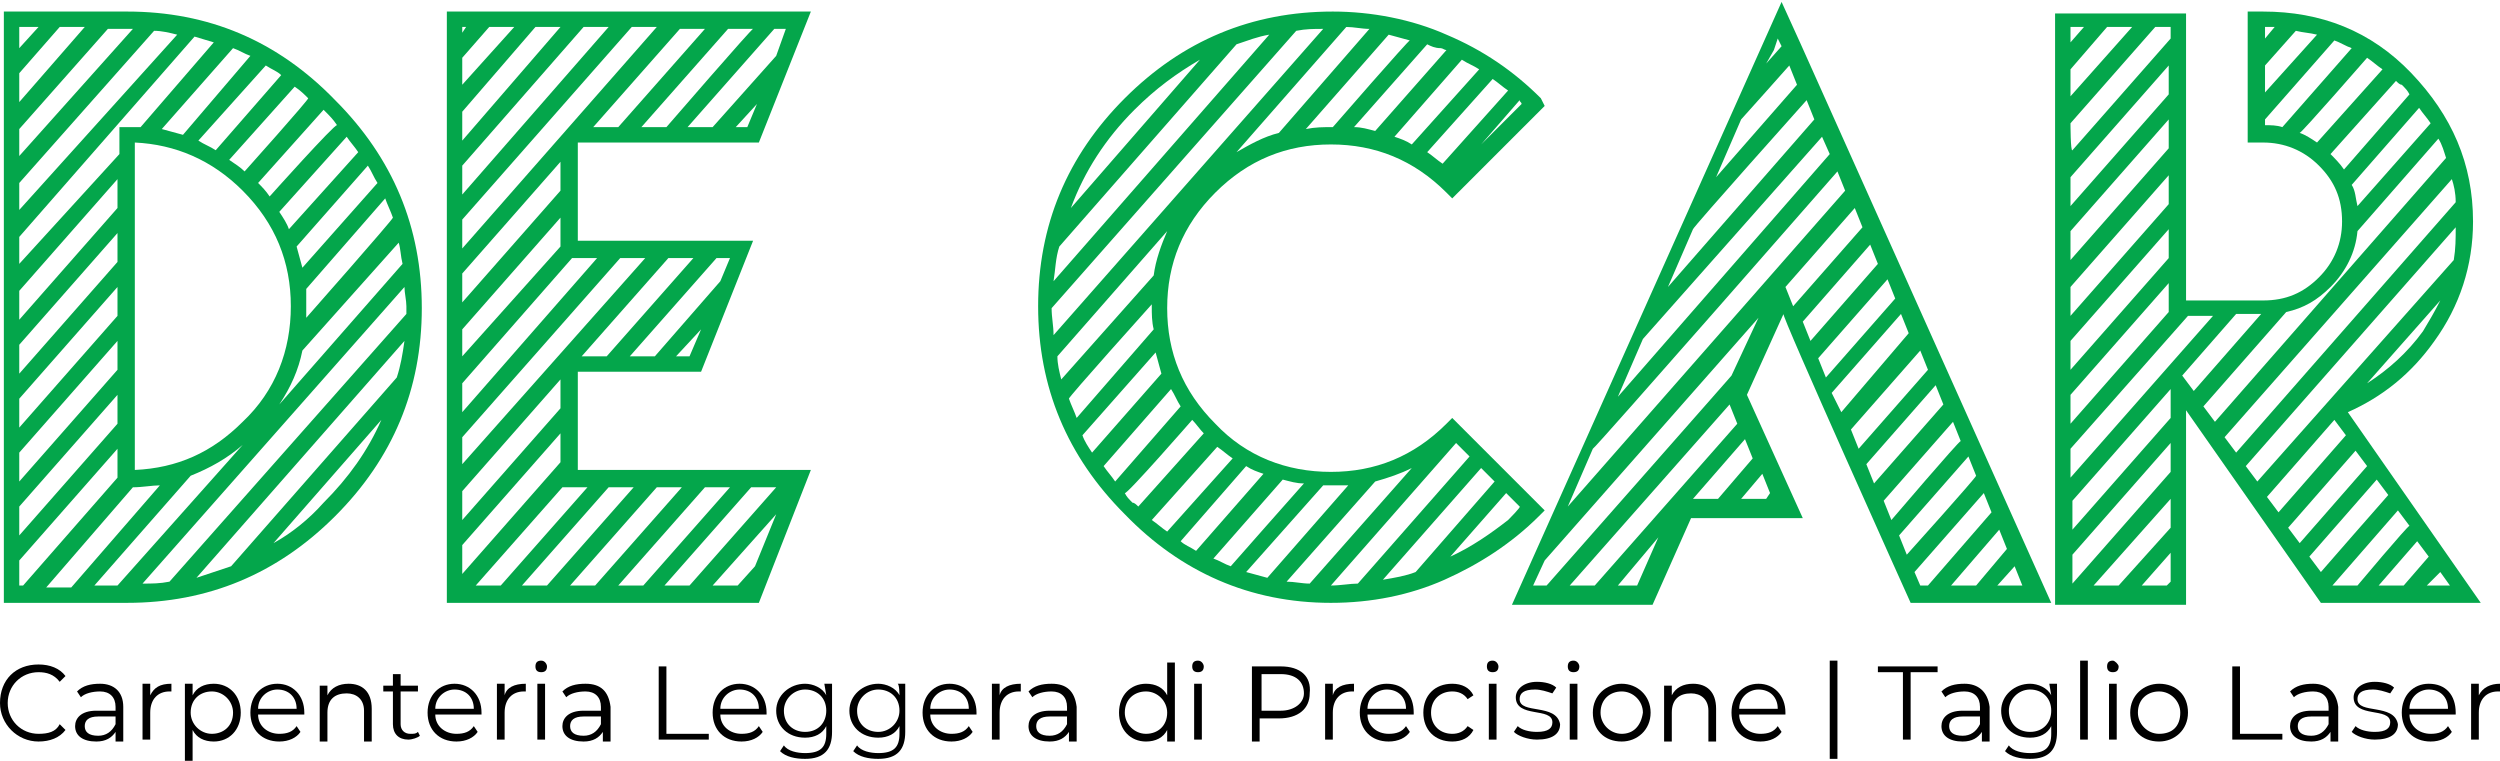 <?xml version="1.0" encoding="UTF-8"?>
<!-- Generator: Adobe Illustrator 27.1.1, SVG Export Plug-In . SVG Version: 6.00 Build 0)  -->
<svg xmlns="http://www.w3.org/2000/svg" xmlns:xlink="http://www.w3.org/1999/xlink" version="1.1" id="Livello_1" x="0px" y="0px" viewBox="0 0 129.8 39.5" style="enable-background:new 0 0 129.8 39.5;" xml:space="preserve">
<style type="text/css">
	.st0{fill:#04A64B;}
</style>
<path d="M2,34.9c0.4,0,0.8,0.1,1.1,0.5l0.3-0.3c-0.3-0.4-0.8-0.6-1.4-0.6c-1.2,0-2,0.8-2,2c0,1.1,0.9,2,2,2c0.6,0,1.1-0.2,1.4-0.6  l-0.3-0.3C2.9,38,2.5,38.1,2,38.1c-0.9,0-1.6-0.7-1.6-1.6C0.4,35.6,1.1,34.9,2,34.9L2,34.9z"></path>
<path d="M5.2,35.5c-0.5,0-0.9,0.1-1.2,0.4l0.2,0.3c0.2-0.2,0.6-0.3,1-0.3c0.5,0,0.8,0.3,0.8,0.8v0.2H5c-0.8,0-1.1,0.4-1.1,0.8  c0,0.5,0.4,0.8,1.1,0.8c0.5,0,0.8-0.2,1-0.5v0.5h0.4v-1.8C6.4,35.9,5.9,35.5,5.2,35.5L5.2,35.5z M6,37.6c-0.2,0.4-0.5,0.6-0.9,0.6  c-0.5,0-0.7-0.2-0.7-0.5c0-0.3,0.2-0.5,0.7-0.5H6L6,37.6L6,37.6z"></path>
<path d="M7.8,36.1v-0.6H7.4v2.9h0.4V37c0-0.7,0.4-1.1,1-1.1c0,0,0.1,0,0.1,0v-0.4C8.3,35.5,8,35.7,7.8,36.1z"></path>
<path d="M11.1,35.5c-0.5,0-0.9,0.2-1.1,0.6v-0.6H9.6v4H10v-1.6c0.2,0.4,0.6,0.6,1.1,0.6c0.8,0,1.4-0.6,1.4-1.5  C12.5,36.1,11.9,35.5,11.1,35.5L11.1,35.5z M11,38.1c-0.6,0-1.1-0.5-1.1-1.1c0-0.7,0.5-1.1,1.1-1.1c0.6,0,1.1,0.5,1.1,1.1  C12.1,37.7,11.6,38.1,11,38.1z"></path>
<path d="M14.4,35.5c-0.8,0-1.4,0.6-1.4,1.5c0,0.9,0.6,1.5,1.5,1.5c0.5,0,0.9-0.2,1.1-0.5l-0.2-0.3c-0.2,0.3-0.5,0.4-0.9,0.4  c-0.6,0-1.1-0.4-1.1-1h2.4c0,0,0-0.1,0-0.1C15.8,36.1,15.2,35.5,14.4,35.5z M13.4,36.8c0-0.6,0.5-1,1-1c0.6,0,1,0.4,1,1  C15.4,36.8,13.4,36.8,13.4,36.8z"></path>
<path d="M18.1,35.5c-0.5,0-0.9,0.2-1.1,0.6v-0.5h-0.4v2.9H17v-1.5c0-0.7,0.4-1,1-1c0.5,0,0.9,0.3,0.9,0.9v1.6h0.4v-1.7  C19.3,35.9,18.8,35.5,18.1,35.5z"></path>
<path d="M21.3,38.1c-0.3,0-0.5-0.2-0.5-0.5v-1.7h0.9v-0.3h-0.9v-0.6h-0.4v0.6h-0.5v0.3h0.5v1.7c0,0.5,0.3,0.8,0.8,0.8  c0.2,0,0.5-0.1,0.6-0.2L21.7,38C21.6,38.1,21.5,38.1,21.3,38.1z"></path>
<path d="M23.6,35.5c-0.8,0-1.4,0.6-1.4,1.5c0,0.9,0.6,1.5,1.5,1.5c0.5,0,0.9-0.2,1.1-0.5l-0.2-0.3c-0.2,0.3-0.5,0.4-0.9,0.4  c-0.6,0-1.1-0.4-1.1-1H25c0,0,0-0.1,0-0.1C25,36.1,24.4,35.5,23.6,35.5z M22.6,36.8c0-0.6,0.5-1,1-1c0.6,0,1,0.4,1,1  C24.6,36.8,22.6,36.8,22.6,36.8z"></path>
<path d="M26.2,36.1v-0.6h-0.4v2.9h0.4V37c0-0.7,0.4-1.1,1-1.1c0,0,0.1,0,0.1,0v-0.4C26.7,35.5,26.3,35.7,26.2,36.1z"></path>
<path d="M28.1,34.3c-0.2,0-0.3,0.1-0.3,0.3c0,0.2,0.1,0.3,0.3,0.3c0.2,0,0.3-0.1,0.3-0.3C28.4,34.5,28.3,34.3,28.1,34.3z"></path>
<rect x="27.9" y="35.5" width="0.4" height="2.9"></rect>
<path d="M30.4,35.5c-0.5,0-0.9,0.1-1.2,0.4l0.2,0.3c0.2-0.2,0.6-0.3,1-0.3c0.5,0,0.8,0.3,0.8,0.8v0.2h-0.9c-0.8,0-1.1,0.4-1.1,0.8  c0,0.5,0.4,0.8,1.1,0.8c0.5,0,0.8-0.2,1-0.5v0.5h0.4v-1.8C31.6,35.9,31.2,35.5,30.4,35.5z M31.2,37.6c-0.2,0.4-0.5,0.6-0.9,0.6  c-0.5,0-0.7-0.2-0.7-0.5c0-0.3,0.2-0.5,0.7-0.5h0.9V37.6L31.2,37.6z"></path>
<polygon points="34.6,34.6 34.2,34.6 34.2,38.4 36.8,38.4 36.8,38.1 34.6,38.1 "></polygon>
<path d="M38.4,35.5c-0.8,0-1.4,0.6-1.4,1.5c0,0.9,0.6,1.5,1.5,1.5c0.5,0,0.9-0.2,1.1-0.5l-0.2-0.3c-0.2,0.3-0.5,0.4-0.9,0.4  c-0.6,0-1.1-0.4-1.1-1h2.4c0,0,0-0.1,0-0.1C39.8,36.1,39.2,35.5,38.4,35.5L38.4,35.5z M37.4,36.8c0-0.6,0.5-1,1-1c0.6,0,1,0.4,1,1  H37.4z"></path>
<path d="M42.9,36.1c-0.2-0.4-0.7-0.6-1.1-0.6c-0.8,0-1.5,0.6-1.5,1.4c0,0.8,0.6,1.4,1.5,1.4c0.5,0,0.9-0.2,1.1-0.6v0.4  c0,0.7-0.3,1-1.1,1c-0.4,0-0.9-0.1-1.1-0.4l-0.2,0.3c0.3,0.3,0.8,0.4,1.3,0.4c1,0,1.4-0.5,1.4-1.4v-2.5h-0.4L42.9,36.1L42.9,36.1z   M41.8,38c-0.6,0-1.1-0.4-1.1-1.1c0-0.6,0.5-1.1,1.1-1.1s1.1,0.4,1.1,1.1C42.9,37.5,42.5,38,41.8,38z"></path>
<path d="M46.7,36.1c-0.2-0.4-0.7-0.6-1.1-0.6c-0.8,0-1.5,0.6-1.5,1.4c0,0.8,0.6,1.4,1.5,1.4c0.5,0,0.9-0.2,1.1-0.6v0.4  c0,0.7-0.3,1-1.1,1c-0.4,0-0.9-0.1-1.1-0.4l-0.2,0.3c0.3,0.3,0.8,0.4,1.3,0.4c1,0,1.4-0.5,1.4-1.4v-2.5h-0.4  C46.7,35.5,46.7,36.1,46.7,36.1z M45.6,38c-0.6,0-1.1-0.4-1.1-1.1c0-0.6,0.5-1.1,1.1-1.1s1.1,0.4,1.1,1.1C46.7,37.5,46.2,38,45.6,38  z"></path>
<path d="M49.3,35.5c-0.8,0-1.4,0.6-1.4,1.5c0,0.9,0.6,1.5,1.5,1.5c0.5,0,0.9-0.2,1.1-0.5l-0.2-0.3c-0.2,0.3-0.5,0.4-0.9,0.4  c-0.6,0-1.1-0.4-1.1-1h2.4c0,0,0-0.1,0-0.1C50.7,36.1,50.1,35.5,49.3,35.5L49.3,35.5z M48.3,36.8c0-0.6,0.5-1,1-1c0.6,0,1,0.4,1,1  H48.3z"></path>
<path d="M51.9,36.1v-0.6h-0.4v2.9h0.4V37c0-0.7,0.4-1.1,1-1.1c0,0,0.1,0,0.1,0v-0.4C52.4,35.5,52,35.7,51.9,36.1L51.9,36.1z"></path>
<path d="M54.6,35.5c-0.5,0-0.9,0.1-1.2,0.4l0.2,0.3c0.2-0.2,0.6-0.3,1-0.3c0.5,0,0.8,0.3,0.8,0.8v0.2h-0.9c-0.8,0-1.1,0.4-1.1,0.8  c0,0.5,0.4,0.8,1.1,0.8c0.5,0,0.8-0.2,1-0.5v0.5h0.4v-1.8C55.8,35.9,55.4,35.5,54.6,35.5z M55.4,37.6c-0.2,0.4-0.5,0.6-0.9,0.6  c-0.5,0-0.7-0.2-0.7-0.5c0-0.3,0.2-0.5,0.7-0.5h0.9L55.4,37.6L55.4,37.6z"></path>
<path d="M60.6,36.1c-0.2-0.4-0.6-0.6-1.1-0.6c-0.8,0-1.4,0.6-1.4,1.5s0.6,1.5,1.4,1.5c0.5,0,0.9-0.2,1.1-0.6v0.6H61v-4.1h-0.4  L60.6,36.1L60.6,36.1z M59.5,38.1c-0.6,0-1.1-0.5-1.1-1.1c0-0.7,0.5-1.1,1.1-1.1c0.6,0,1.1,0.5,1.1,1.1  C60.6,37.7,60.1,38.1,59.5,38.1z"></path>
<path d="M62.2,34.3c-0.2,0-0.3,0.1-0.3,0.3c0,0.2,0.1,0.3,0.3,0.3c0.2,0,0.3-0.1,0.3-0.3C62.5,34.5,62.4,34.3,62.2,34.3z"></path>
<rect x="62" y="35.5" width="0.4" height="2.9"></rect>
<path d="M66.5,34.6H65v3.9h0.4v-1.2h1c1,0,1.6-0.5,1.6-1.3C68.1,35.1,67.5,34.6,66.5,34.6z M66.5,36.9h-1v-1.9h1  c0.8,0,1.2,0.4,1.2,1C67.7,36.5,67.2,36.9,66.5,36.9z"></path>
<path d="M69.2,36.1v-0.6h-0.4v2.9h0.4V37c0-0.7,0.4-1.1,1-1.1c0,0,0.1,0,0.1,0v-0.4C69.7,35.5,69.3,35.7,69.2,36.1z"></path>
<path d="M72,35.5c-0.8,0-1.4,0.6-1.4,1.5c0,0.9,0.6,1.5,1.5,1.5c0.5,0,0.9-0.2,1.1-0.5L73,37.7c-0.2,0.3-0.5,0.4-0.9,0.4  c-0.6,0-1.1-0.4-1.1-1h2.4c0,0,0-0.1,0-0.1C73.4,36.1,72.9,35.5,72,35.5L72,35.5z M71,36.8c0-0.6,0.5-1,1-1c0.6,0,1,0.4,1,1H71z"></path>
<path d="M75.4,35.9c0.3,0,0.6,0.1,0.8,0.4l0.3-0.2c-0.2-0.4-0.6-0.6-1.1-0.6c-0.9,0-1.5,0.6-1.5,1.5s0.6,1.5,1.5,1.5  c0.5,0,0.9-0.2,1.1-0.6l-0.3-0.2c-0.2,0.3-0.5,0.4-0.8,0.4c-0.6,0-1.1-0.4-1.1-1.1C74.3,36.3,74.8,35.9,75.4,35.9z"></path>
<rect x="77.3" y="35.5" width="0.4" height="2.9"></rect>
<path d="M77.5,34.3c-0.2,0-0.3,0.1-0.3,0.3c0,0.2,0.1,0.3,0.3,0.3c0.2,0,0.3-0.1,0.3-0.3C77.8,34.5,77.7,34.3,77.5,34.3z"></path>
<path d="M78.9,36.3c0-0.3,0.2-0.5,0.8-0.5c0.3,0,0.6,0.1,0.9,0.2l0.2-0.3c-0.2-0.2-0.6-0.3-1-0.3c-0.7,0-1.1,0.4-1.1,0.8  c0,1.1,1.9,0.5,1.9,1.3c0,0.3-0.2,0.5-0.8,0.5c-0.4,0-0.8-0.1-1-0.3l-0.2,0.3c0.2,0.2,0.7,0.4,1.2,0.4c0.8,0,1.2-0.3,1.2-0.8  C80.8,36.5,78.9,37.1,78.9,36.3z"></path>
<rect x="81.5" y="35.5" width="0.4" height="2.9"></rect>
<path d="M81.7,34.3c-0.2,0-0.3,0.1-0.3,0.3c0,0.2,0.1,0.3,0.3,0.3c0.2,0,0.3-0.1,0.3-0.3C82,34.5,81.9,34.3,81.7,34.3z"></path>
<path d="M84.2,35.5c-0.8,0-1.5,0.6-1.5,1.5s0.6,1.5,1.5,1.5c0.8,0,1.5-0.6,1.5-1.5S85,35.5,84.2,35.5z M84.2,38.1  c-0.6,0-1.1-0.5-1.1-1.1c0-0.7,0.5-1.1,1.1-1.1c0.6,0,1.1,0.5,1.1,1.1C85.2,37.7,84.8,38.1,84.2,38.1z"></path>
<path d="M87.9,35.5c-0.5,0-0.9,0.2-1.1,0.6v-0.5h-0.4v2.9h0.4v-1.5c0-0.7,0.4-1,1-1c0.5,0,0.9,0.3,0.9,0.9v1.6h0.4v-1.7  C89.1,35.9,88.6,35.5,87.9,35.5L87.9,35.5z"></path>
<path d="M91.3,35.5c-0.8,0-1.4,0.6-1.4,1.5c0,0.9,0.6,1.5,1.5,1.5c0.5,0,0.9-0.2,1.1-0.5l-0.2-0.3c-0.2,0.3-0.5,0.4-0.9,0.4  c-0.6,0-1.1-0.4-1.1-1h2.4c0,0,0-0.1,0-0.1C92.7,36.1,92.1,35.5,91.3,35.5z M90.3,36.8c0-0.6,0.5-1,1-1c0.6,0,1,0.4,1,1H90.3z"></path>
<rect x="95" y="34.3" width="0.4" height="5.1"></rect>
<polygon points="97.5,34.9 98.8,34.9 98.8,38.4 99.2,38.4 99.2,34.9 100.6,34.9 100.6,34.6 97.5,34.6 "></polygon>
<path d="M102,35.5c-0.5,0-0.9,0.1-1.2,0.4l0.2,0.3c0.2-0.2,0.6-0.3,1-0.3c0.5,0,0.8,0.3,0.8,0.8v0.2h-0.9c-0.8,0-1.1,0.4-1.1,0.8  c0,0.5,0.4,0.8,1.1,0.8c0.5,0,0.8-0.2,1-0.5v0.5h0.4v-1.8C103.2,35.9,102.7,35.5,102,35.5L102,35.5z M102.8,37.6  c-0.2,0.4-0.5,0.6-0.9,0.6c-0.5,0-0.7-0.2-0.7-0.5c0-0.3,0.2-0.5,0.7-0.5h0.9L102.8,37.6L102.8,37.6z"></path>
<path d="M106.5,36.1c-0.2-0.4-0.7-0.6-1.1-0.6c-0.8,0-1.5,0.6-1.5,1.4c0,0.8,0.6,1.4,1.5,1.4c0.5,0,0.9-0.2,1.1-0.6v0.4  c0,0.7-0.3,1-1.1,1c-0.4,0-0.9-0.1-1.1-0.4l-0.2,0.3c0.3,0.3,0.8,0.4,1.3,0.4c1,0,1.4-0.5,1.4-1.4v-2.5h-0.4L106.5,36.1L106.5,36.1z   M105.4,38c-0.6,0-1.1-0.4-1.1-1.1c0-0.6,0.5-1.1,1.1-1.1c0.6,0,1.1,0.4,1.1,1.1C106.5,37.5,106.1,38,105.4,38z"></path>
<rect x="108" y="34.3" width="0.4" height="4.1"></rect>
<path d="M109.7,34.3c-0.2,0-0.3,0.1-0.3,0.3c0,0.2,0.1,0.3,0.3,0.3c0.2,0,0.3-0.1,0.3-0.3C110,34.5,109.8,34.3,109.7,34.3z"></path>
<rect x="109.5" y="35.5" width="0.4" height="2.9"></rect>
<path d="M112.1,35.5c-0.8,0-1.5,0.6-1.5,1.5s0.6,1.5,1.5,1.5c0.8,0,1.5-0.6,1.5-1.5S113,35.5,112.1,35.5z M112.1,38.1  c-0.6,0-1.1-0.5-1.1-1.1c0-0.7,0.5-1.1,1.1-1.1c0.6,0,1.1,0.5,1.1,1.1C113.2,37.7,112.8,38.1,112.1,38.1z"></path>
<polygon points="116.3,34.6 115.9,34.6 115.9,38.4 118.5,38.4 118.5,38.1 116.3,38.1 "></polygon>
<path d="M120.1,35.5c-0.5,0-0.9,0.1-1.2,0.4l0.2,0.3c0.2-0.2,0.6-0.3,1-0.3c0.5,0,0.8,0.3,0.8,0.8v0.2H120c-0.8,0-1.1,0.4-1.1,0.8  c0,0.5,0.4,0.8,1.1,0.8c0.5,0,0.8-0.2,1-0.5v0.5h0.4v-1.8C121.3,35.9,120.8,35.5,120.1,35.5L120.1,35.5z M120.9,37.6  c-0.2,0.4-0.5,0.6-0.9,0.6c-0.5,0-0.7-0.2-0.7-0.5c0-0.3,0.2-0.5,0.7-0.5h0.9L120.9,37.6L120.9,37.6z"></path>
<path d="M122.4,36.3c0-0.3,0.2-0.5,0.8-0.5c0.3,0,0.6,0.1,0.9,0.2l0.2-0.3c-0.2-0.2-0.6-0.3-1-0.3c-0.7,0-1.1,0.4-1.1,0.8  c0,1.1,1.9,0.5,1.9,1.3c0,0.3-0.2,0.5-0.8,0.5c-0.4,0-0.8-0.1-1-0.3l-0.2,0.3c0.2,0.2,0.7,0.4,1.2,0.4c0.8,0,1.2-0.3,1.2-0.8  C124.3,36.5,122.4,37.1,122.4,36.3z"></path>
<path d="M126.1,35.5c-0.8,0-1.4,0.6-1.4,1.5c0,0.9,0.6,1.5,1.5,1.5c0.5,0,0.9-0.2,1.1-0.5l-0.2-0.3c-0.2,0.3-0.5,0.4-0.9,0.4  c-0.6,0-1.1-0.4-1.1-1h2.4c0,0,0-0.1,0-0.1C127.5,36.1,127,35.5,126.1,35.5L126.1,35.5z M125.1,36.8c0-0.6,0.5-1,1-1  c0.6,0,1,0.4,1,1H125.1z"></path>
<path d="M128.7,36.1v-0.6h-0.4v2.9h0.4V37c0-0.7,0.4-1.1,1-1.1c0,0,0.1,0,0.1,0v-0.4C129.3,35.5,128.9,35.7,128.7,36.1z"></path>
<path class="st0" d="M42.1,24.4H30v-5.1h6.4l2.7-6.8H30V7.4h9.4l2.7-6.8H23.2v30.7h16.2C39.4,31.3,42.1,24.4,42.1,24.4z M38.3,30.4  H37l3.3-3.7l-1.1,2.7L38.3,30.4z M24,28.3l5.1-5.8v1.5L24,29.8V28.3z M24,25.5l5.1-5.8v1.5L24,27C24,27,24,25.5,24,25.5z M24,22.7  l8.2-9.3h1.3L24,24.1L24,22.7L24,22.7z M24,19.9l5.7-6.5H31l-7,8V19.9z M24,17.1l5.1-5.8v1.5L24,18.5V17.1z M24,14.2l5.1-5.8v1.5  L24,15.7V14.2z M24,11.4l8.8-10h1.3L24,12.9C24,12.9,24,11.4,24,11.4z M24,8.6l6.3-7.2h1.3L24,10.1C24,10.1,24,8.6,24,8.6z M24,5.8  l3.8-4.4h1.3L24,7.3L24,5.8L24,5.8z M24,3l1.4-1.6h1.3l-2.7,3C24,4.5,24,3,24,3z M24,1.4h0.2L24,1.7V1.4z M40.3,2.9L37,6.6h-1.3  l4.5-5.1h0.6L40.3,2.9L40.3,2.9z M38.2,6.6l1.1-1.2l-0.5,1.2H38.2L38.2,6.6z M34.6,6.6h-1.3l4.5-5.1h1.3C39.1,1.4,34.6,6.6,34.6,6.6  z M32.1,6.6h-1.3l4.5-5.1h1.3L32.1,6.6z M37.4,14.6L34,18.5h-1.3l4.5-5.1h0.7L37.4,14.6L37.4,14.6z M35.1,18.5l1.3-1.4l-0.6,1.4  C35.8,18.5,35.1,18.5,35.1,18.5z M31.5,18.5h-1.3l4.5-5.1H36L31.5,18.5z M29.2,25.3h1.3l-4.5,5.1h-1.3L29.2,25.3z M31.6,25.3h1.3  l-4.5,5.1h-1.3C27.1,30.4,31.6,25.3,31.6,25.3z M34.1,25.3h1.3l-4.5,5.1h-1.3L34.1,25.3z M36.6,25.3h1.3l-4.5,5.1h-1.3L36.6,25.3z   M39,25.3h1.3l-4.5,5.1h-1.3L39,25.3z"></path>
<path class="st0" d="M6.6,0.6H0.2v30.7h6.4c4.2,0,7.8-1.5,10.8-4.5c3-3,4.5-6.6,4.5-10.8c0-4.2-1.5-7.8-4.5-10.8  C14.4,2.1,10.8,0.6,6.6,0.6z M20.9,13.7l-6.4,7.3c0.6-0.9,1-1.8,1.2-2.8l5-5.6C20.8,12.9,20.8,13.3,20.9,13.7z M21.1,15.9  c0,0.1,0,0.2,0,0.4L8.8,30.2c-0.5,0.1-0.9,0.1-1.4,0.1L21,14.9C21,15.2,21.1,15.6,21.1,15.9z M20.6,19.6L12,29.4  c-0.6,0.2-1.2,0.4-1.8,0.6L21,17.7C20.9,18.4,20.8,19,20.6,19.6z M14.2,28.2l5.6-6.4c-0.7,1.6-1.7,3-3,4.3  C16,27,15.1,27.7,14.2,28.2z M1,30.4v-1.3l5.1-5.8v1.5l-4.9,5.6L1,30.4L1,30.4z M1,26.3l5.1-5.8V22L1,27.8C1,27.8,1,26.3,1,26.3z   M1,23.5l5.1-5.8v1.5L1,25V23.5z M1,20.7l5.1-5.8v1.5L1,22.2V20.7z M1,17.9l5.1-5.8v1.5L1,19.4V17.9z M1,15.1l5.1-5.8v1.5L1,16.6  C1,16.6,1,15.1,1,15.1z M1,12.3l9.1-10.4c0.3,0.1,0.7,0.2,1,0.3L7.3,6.6c-0.2,0-0.5,0-0.8,0H6.2v1.4L1,13.7L1,12.3L1,12.3z M1,9.5  l7-7.9c0.4,0,0.8,0.1,1.2,0.2L1,10.9L1,9.5L1,9.5z M1,6.7l4.6-5.2h1c0.1,0,0.2,0,0.3,0L1,8.1L1,6.7L1,6.7z M1,3.8l2.1-2.4h1.3L1,5.3  L1,3.8L1,3.8z M1,1.4H2L1,2.5V1.4z M15.1,15.9c0,2.3-0.8,4.4-2.5,6C11,23.5,9.2,24.3,7,24.4v-17c2.1,0.1,4,0.9,5.6,2.5  C14.3,11.6,15.1,13.6,15.1,15.9z M12.7,8.9c-0.2-0.2-0.5-0.4-0.8-0.6l3.4-3.8c0.3,0.2,0.5,0.4,0.7,0.6C16.1,5.1,12.7,8.9,12.7,8.9z   M11.2,7.8c-0.3-0.2-0.6-0.3-0.9-0.5l3.5-3.9c0.3,0.2,0.6,0.3,0.8,0.5L11.2,7.8L11.2,7.8z M9.5,7C9.1,6.9,8.8,6.8,8.4,6.7l3.7-4.2  c0.3,0.1,0.6,0.3,0.9,0.4L9.5,7L9.5,7z M6.9,25.3c0.5,0,1-0.1,1.4-0.1l-4.6,5.3H2.4L6.9,25.3L6.9,25.3z M9.9,24.7  c1-0.4,1.9-0.9,2.7-1.6l-6.5,7.3H4.9C4.9,30.4,9.9,24.7,9.9,24.7z M15.9,16.5c0-0.2,0-0.4,0-0.6c0-0.3,0-0.6,0-0.9l4.1-4.7  c0.1,0.3,0.3,0.7,0.4,1C20.4,11.4,15.9,16.5,15.9,16.5z M15.7,13.9c-0.1-0.4-0.2-0.7-0.3-1.1l3.7-4.2c0.2,0.3,0.3,0.6,0.5,0.9  C19.6,9.5,15.7,13.9,15.7,13.9z M15,11.9c-0.1-0.3-0.3-0.6-0.5-0.9L18,7.1c0.2,0.3,0.4,0.5,0.6,0.8L15,11.9L15,11.9z M14,10.2  c-0.2-0.3-0.4-0.5-0.6-0.7l3.4-3.8c0,0,0,0,0.1,0.1c0.2,0.2,0.4,0.4,0.6,0.7C17.4,6.4,14,10.2,14,10.2z"></path>
<path class="st0" d="M99.2,31.3h7.3l-13-29l-1-2.2l-14,31.3h7.3l2-4.5h5.8l-2.9-6.4l1.9-4.2C92.4,16.2,99.2,31.3,99.2,31.3z   M91.7,25.9h-1.3l1.1-1.3l0.4,1L91.7,25.9L91.7,25.9z M89.2,25.9h-1.3l2.7-3.1l0.4,1L89.2,25.9z M82.8,30.4h-1.3l8.3-9.4l0.4,1  L82.8,30.4L82.8,30.4z M86.1,27.9L85,30.4H84C84,30.4,86.1,27.9,86.1,27.9z M80.3,30.4h-0.7l0.6-1.3l11.1-12.6l-1.4,3  C90,19.4,80.3,30.4,80.3,30.4z M92.1,2.6L92.3,2l0.2,0.4l-0.8,0.9L92.1,2.6z M92.9,3.4l0.4,1l-4.2,4.8l1.3-3  C90.5,6.1,92.9,3.4,92.9,3.4z M93.8,5.2l0.4,1l-7.6,8.7l1.3-3C87.9,11.8,93.8,5.2,93.8,5.2z M94.6,7.1L95,8L84,20.6l1.3-3L94.6,7.1  L94.6,7.1z M95.4,8.9l0.4,1L81.4,26.3l1.3-3C82.8,23.3,95.4,8.9,95.4,8.9z M96.3,10.8l0.4,1l-3.6,4.1l-0.4-1L96.3,10.8z M97.1,12.7  l0.4,1L94,17.7l-0.4-1L97.1,12.7z M105,30.4h-1.3l0.9-1L105,30.4L105,30.4z M102.6,30.4h-1.3l2.5-2.9l0.4,1L102.6,30.4z M100.1,30.4  h-0.4l-0.3-0.7l3.6-4.1l0.4,1L100.1,30.4z M99,28.8l-0.4-1l3.6-4.1l0.4,1C102.6,24.8,99,28.8,99,28.8z M98.2,27l-0.4-1l3.6-4.1  l0.4,1C101.7,22.9,98.2,27,98.2,27z M97.3,25.1l-0.4-1l3.6-4.1l0.4,1L97.3,25.1z M96.5,23.3l-0.4-1l3.6-4.1l0.4,1  C100.1,19.2,96.5,23.3,96.5,23.3z M95.6,21.4l-0.3-0.6h0l-0.2-0.4l3.6-4.1l0.4,1L95.6,21.4L95.6,21.4z M94.8,19.6l-0.4-1l3.6-4.1  l0.4,1C98.4,15.5,94.8,19.6,94.8,19.6z"></path>
<path class="st0" d="M69.1,31.3c2.1,0,4.1-0.4,5.9-1.2c1.8-0.8,3.5-1.9,4.9-3.3l0.3-0.3l-4.8-4.8l-0.3,0.3c-1.7,1.7-3.7,2.5-6,2.5  c-2.3,0-4.4-0.8-6-2.5c-1.7-1.7-2.5-3.7-2.5-6c0-2.3,0.8-4.3,2.5-6c1.7-1.7,3.7-2.5,6-2.5c2.3,0,4.3,0.8,6,2.5l0.3,0.3l4.8-4.8  L80,5.1c-1.4-1.4-3-2.5-4.9-3.3c-1.8-0.8-3.9-1.2-5.9-1.2c-4.2,0-7.8,1.5-10.8,4.5c-3,3-4.5,6.6-4.5,10.8c0,4.2,1.5,7.8,4.5,10.8  C61.3,29.7,64.9,31.3,69.1,31.3L69.1,31.3z M54.9,18.5l5.7-6.5c-0.3,0.7-0.6,1.5-0.7,2.3l-4.8,5.4C55,19.3,54.9,18.9,54.9,18.5z   M54.6,16L67.3,1.6c0.5-0.1,0.9-0.1,1.4-0.1l-14,15.9C54.7,16.9,54.6,16.5,54.6,16z M55,12.8l9.2-10.5c0.6-0.2,1.1-0.4,1.7-0.5  L54.7,14.6C54.8,14,54.8,13.4,55,12.8L55,12.8z M55.6,10.8c0.7-1.9,1.8-3.6,3.3-5.1c1.1-1.1,2.2-1.9,3.4-2.6  C62.3,3.1,55.6,10.8,55.6,10.8z M79,5.4l-2.1,2.1l2-2.3C78.9,5.3,79,5.3,79,5.4z M74.9,8.5c-0.3-0.2-0.5-0.4-0.8-0.6l3.4-3.8  c0.3,0.2,0.5,0.4,0.8,0.6L74.9,8.5L74.9,8.5z M73.3,7.5c-0.3-0.2-0.6-0.3-0.9-0.4l3.5-4c0.3,0.2,0.6,0.3,0.9,0.5L73.3,7.5L73.3,7.5z   M71.4,6.8c-0.4-0.1-0.7-0.2-1.1-0.2l3.8-4.3c0.2,0.1,0.4,0.2,0.7,0.2c0.1,0,0.2,0.1,0.3,0.1L71.4,6.8L71.4,6.8z M69.2,6.6  C69.2,6.6,69.1,6.6,69.2,6.6c-0.5,0-0.9,0-1.4,0.1l4.3-4.9c0.4,0.1,0.7,0.2,1.1,0.3C73.2,2,69.2,6.6,69.2,6.6z M66.4,6.9  c-0.8,0.2-1.5,0.6-2.2,1l5.7-6.5c0.4,0,0.8,0.1,1.2,0.1L66.4,6.9L66.4,6.9z M59.8,15.8c0,0.1,0,0.1,0,0.1c0,0.4,0,0.8,0.1,1.2  l-4,4.6c-0.1-0.3-0.3-0.7-0.4-1C55.4,20.7,59.8,15.8,59.8,15.8z M60,18.3c0.1,0.4,0.2,0.7,0.3,1.1l-3.6,4.1  c-0.2-0.3-0.4-0.6-0.5-0.9C56.2,22.6,60,18.3,60,18.3z M60.8,20.2c0.2,0.3,0.3,0.6,0.5,0.9L57.9,25c-0.2-0.3-0.4-0.5-0.6-0.8  L60.8,20.2L60.8,20.2z M61.9,21.8c0.2,0.2,0.4,0.5,0.6,0.7c0,0,0,0,0,0l-3.4,3.8c-0.1-0.1-0.2-0.2-0.3-0.2c-0.2-0.2-0.3-0.3-0.4-0.5  C58.5,25.7,61.9,21.8,61.9,21.8z M78.3,27c-0.9,0.7-1.9,1.4-3,1.9l2.9-3.3l0.7,0.7C79,26.3,78.3,27,78.3,27z M73.5,29.7  c-0.5,0.2-1.1,0.3-1.7,0.4l5.1-5.8l0.7,0.7C77.6,25,73.5,29.7,73.5,29.7z M70.5,30.3c-0.4,0-0.9,0.1-1.4,0.1l6.5-7.4l0.7,0.7  L70.5,30.3L70.5,30.3z M68,30.3c-0.4,0-0.8-0.1-1.2-0.1l4.6-5.2c0.7-0.2,1.3-0.4,1.9-0.7C73.3,24.3,68,30.3,68,30.3z M65.8,30  c-0.4-0.1-0.7-0.2-1.1-0.3l4-4.5c0.1,0,0.3,0,0.4,0c0.3,0,0.6,0,0.9,0C70,25.2,65.8,30,65.8,30z M63.9,29.4  c-0.3-0.1-0.6-0.3-0.9-0.4l3.6-4.1c0.4,0.1,0.7,0.2,1.1,0.2C67.6,25.2,63.9,29.4,63.9,29.4z M62.1,28.6c-0.3-0.2-0.6-0.3-0.8-0.5  l3.4-3.9c0.3,0.2,0.6,0.3,0.9,0.4C65.6,24.6,62.1,28.6,62.1,28.6z M60.6,27.6c-0.3-0.2-0.5-0.4-0.8-0.6l3.4-3.8  c0.3,0.2,0.5,0.4,0.8,0.6L60.6,27.6z"></path>
<path class="st0" d="M113.5,21.3l7,10h8.3l-6.9-9.9c1.8-0.8,3.3-2,4.5-3.7c1.3-1.8,2-3.9,2-6.2c0-3-1.1-5.5-3.2-7.7  s-4.7-3.2-7.7-3.2h-0.8v6.8h0.8c1.1,0,2.1,0.4,2.9,1.2c0.8,0.8,1.2,1.7,1.2,2.9c0,1.1-0.4,2.1-1.2,2.9c-0.8,0.8-1.7,1.2-2.9,1.2h-4  l0-14.9h-6.8v30.7h6.8C113.5,31.3,113.5,21.3,113.5,21.3z M112.7,21.7l-5.1,5.8v-1.5l5.1-5.8V21.7z M112.7,24.5l-5.1,5.8v-1.5  l5.1-5.8V24.5z M112.7,27.4l-2.7,3h-1.3l4-4.5V27.4z M112.7,30.2l-0.2,0.2h-1.3l1.5-1.7C112.7,28.7,112.7,30.2,112.7,30.2z   M107.5,23.3l6.1-6.9h1.3l-7.4,8.4C107.5,24.8,107.5,23.3,107.5,23.3z M107.5,20.5l5.1-5.8l0,1.5l-5.1,5.8L107.5,20.5L107.5,20.5z   M107.5,17.7l5.1-5.8l0,1.5l-5.1,5.8C107.5,19.1,107.5,17.7,107.5,17.7z M107.5,14.9l5.1-5.8l0,1.5l-5.1,5.8V14.9z M107.5,12  l5.1-5.8l0,1.5l-5.1,5.8C107.5,13.5,107.5,12,107.5,12z M107.5,9.2l5.1-5.8l0,1.5l-5.1,5.8V9.2z M107.5,6.4l4.4-5h0.8l0,0.6  l-5.1,5.8C107.5,7.9,107.5,6.4,107.5,6.4z M107.5,3.6l1.9-2.2h1.3l-3.2,3.6C107.5,5.1,107.5,3.6,107.5,3.6z M107.5,1.4h0.7l-0.7,0.8  V1.4z M116.1,16.3h1.3l-3.5,4l-0.6-0.8L116.1,16.3z M121,8l3.4-3.8c0.1,0.1,0.2,0.2,0.3,0.2c0.2,0.2,0.3,0.3,0.4,0.5l-3.4,3.9  C121.5,8.5,121.2,8.2,121,8C121,8,121,8,121,8z M117.6,6.2l3.6-4.1c0.3,0.1,0.6,0.3,0.9,0.4l-3.6,4.1c-0.3-0.1-0.6-0.1-0.9-0.1  C117.6,6.6,117.6,6.2,117.6,6.2z M117.6,3.4l1.6-1.8c0.4,0.1,0.7,0.1,1.1,0.2l-2.7,3L117.6,3.4L117.6,3.4z M117.6,1.4  c0.2,0,0.3,0,0.5,0L117.6,2V1.4z M122.9,3c0.3,0.2,0.5,0.4,0.8,0.6l-3.4,3.8c-0.3-0.2-0.6-0.4-0.9-0.5C119.5,6.9,122.9,3,122.9,3z   M122.4,10.7c-0.1-0.4-0.1-0.8-0.3-1.1l3.5-4c0.2,0.3,0.4,0.5,0.6,0.8C126.2,6.4,122.4,10.7,122.4,10.7z M122.4,12l4.2-4.8  c0.2,0.3,0.3,0.7,0.4,1l-12,13.7l-0.6-0.8l4.3-4.9c0.9-0.2,1.6-0.6,2.3-1.3C121.8,14.1,122.3,13.1,122.4,12L122.4,12z M127.5,10.5  l-11.4,13l-0.6-0.8l11.8-13.4C127.4,9.6,127.5,10,127.5,10.5z M127.4,13.5L117.2,25l-0.6-0.8l10.9-12.4  C127.5,12.4,127.5,12.9,127.4,13.5z M122.9,19.9l3.8-4.3c-0.3,0.6-0.6,1.1-0.9,1.6C125,18.3,124,19.2,122.9,19.9z M126.7,29.7  l0.5,0.7H126L126.7,29.7z M124.8,30.4h-1.3l2-2.3l0.6,0.8C126.1,28.9,124.8,30.4,124.8,30.4z M122.4,30.4h-1.3l3.4-3.9l0.6,0.8  C125,27.3,122.4,30.4,122.4,30.4z M120.5,29.7l-0.6-0.8l3.5-4l0.6,0.8C123.9,25.8,120.5,29.7,120.5,29.7z M119.4,28.2l-0.6-0.8  l3.5-4l0.6,0.8L119.4,28.2L119.4,28.2z M118.3,26.6l-0.6-0.8l3.5-4l0.6,0.8L118.3,26.6L118.3,26.6z"></path>
</svg>
